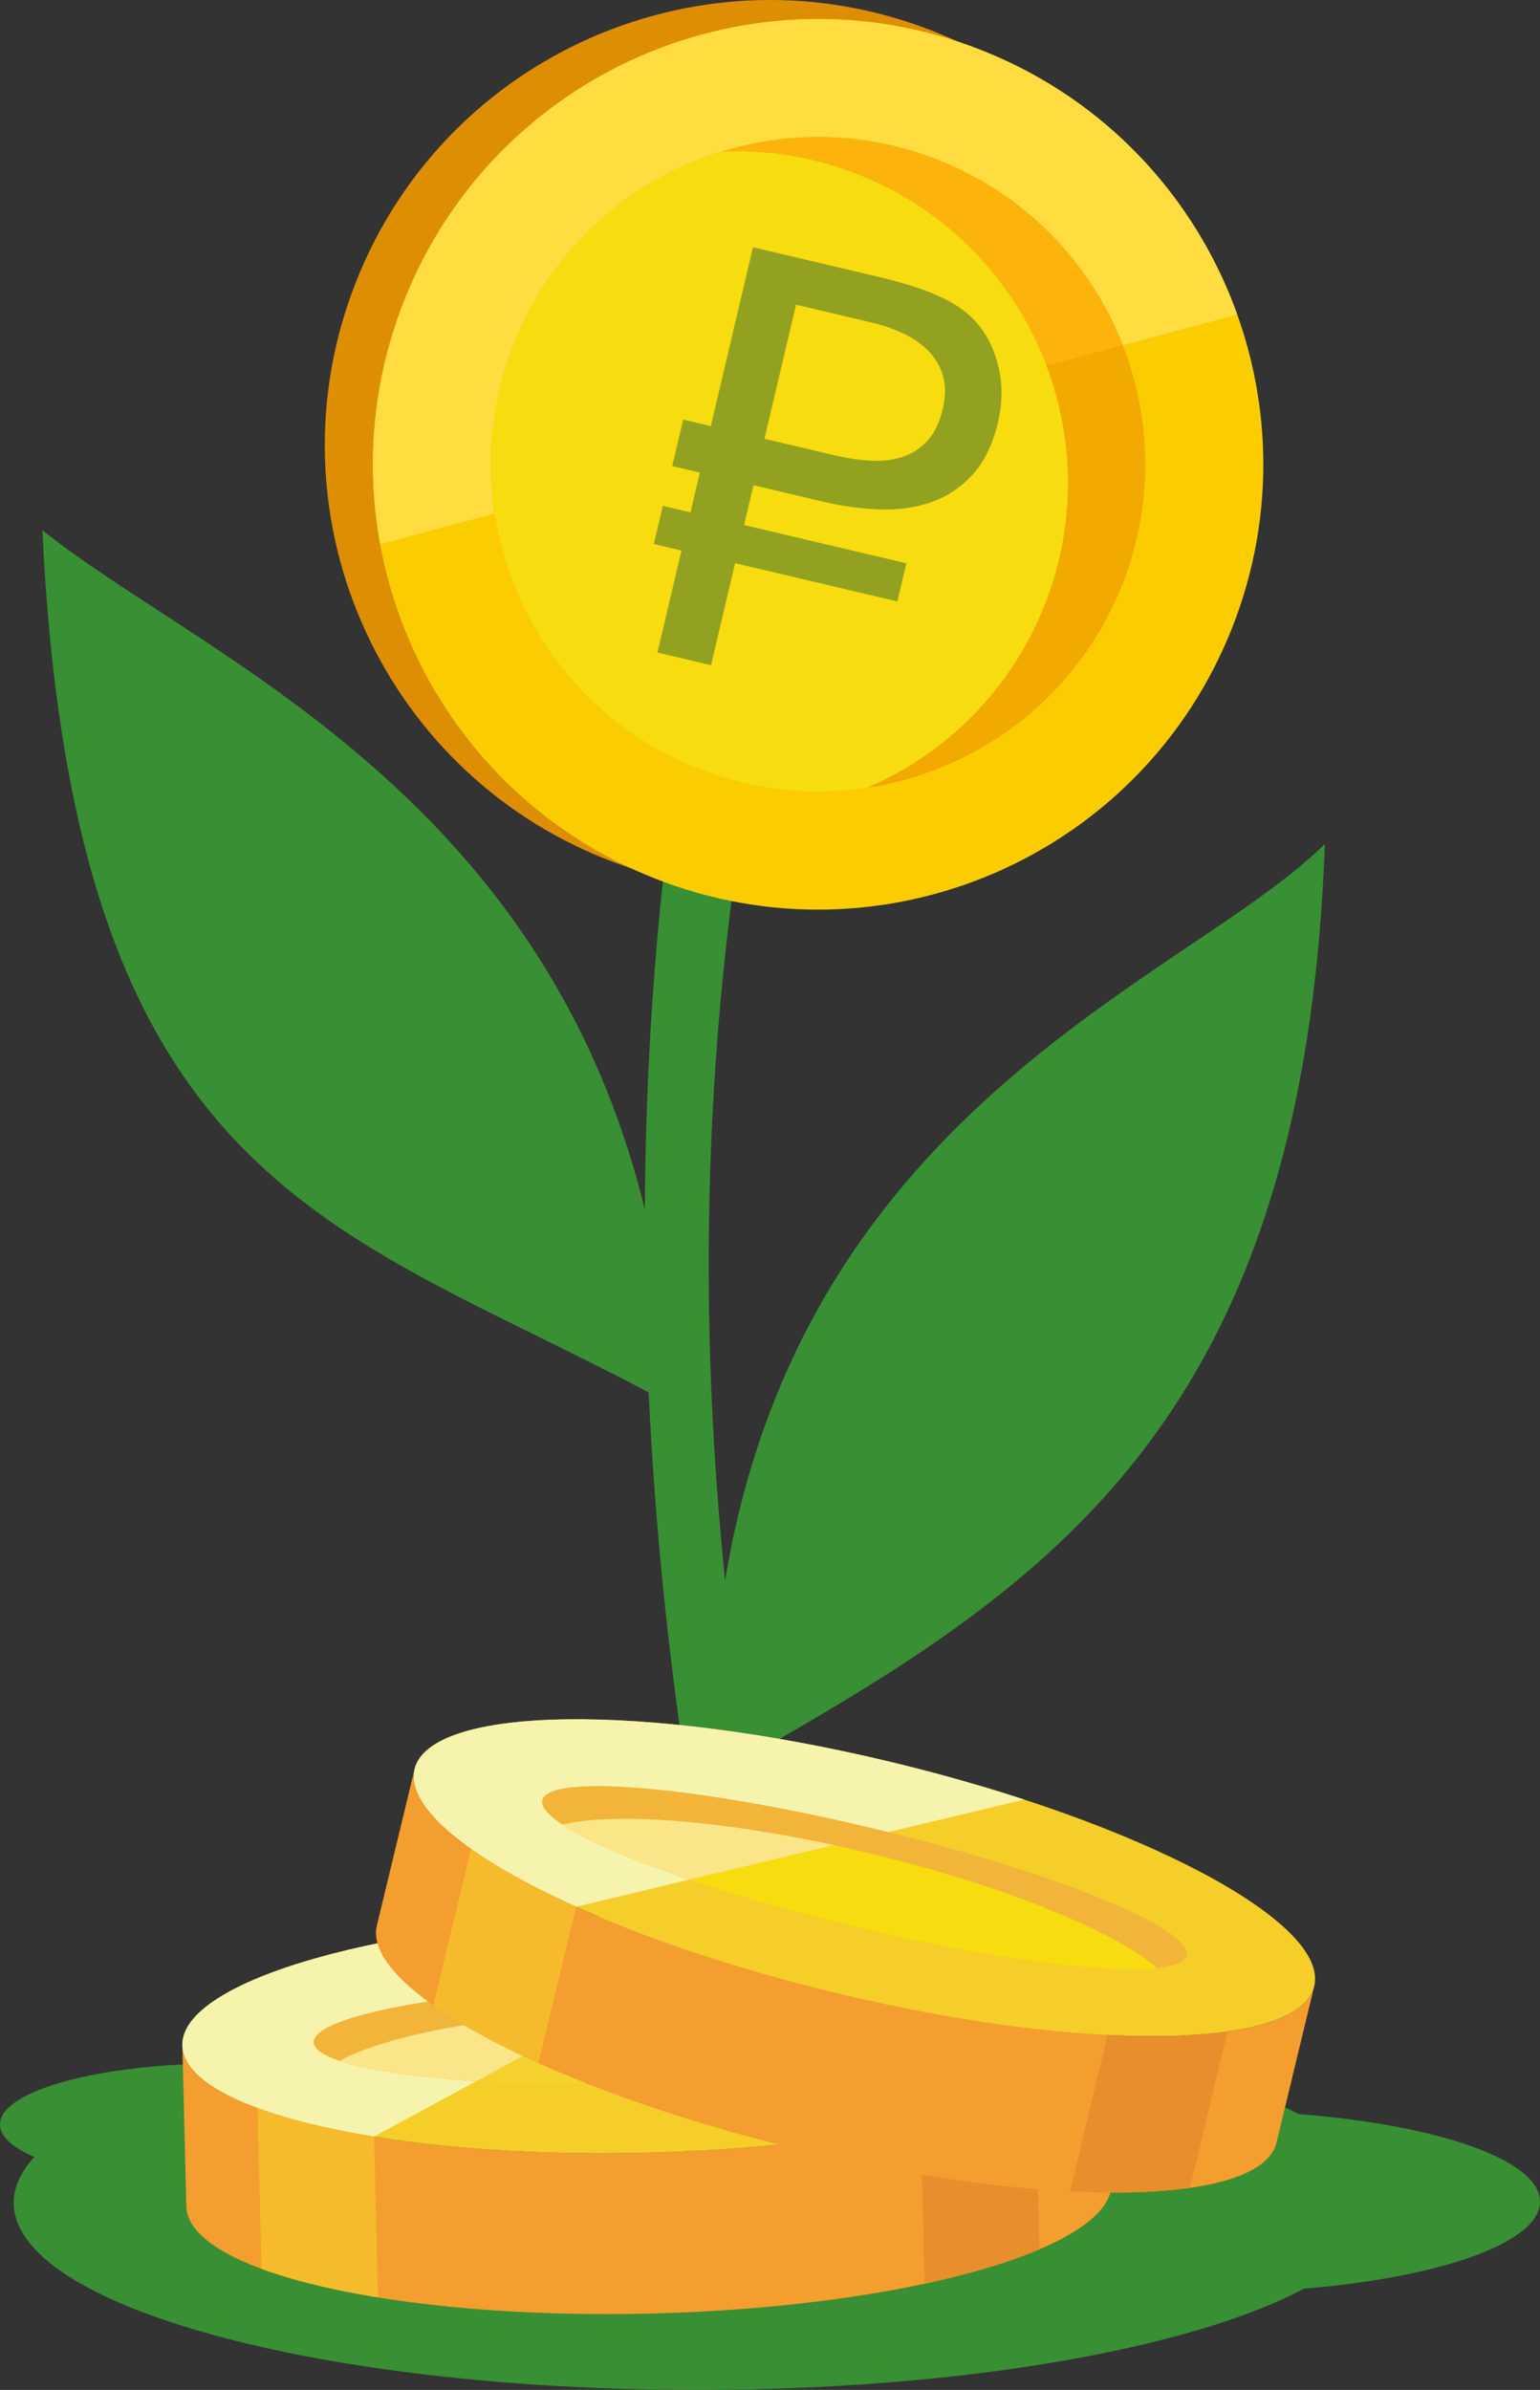 <?xml version="1.0" encoding="UTF-8"?> <!-- Creator: CorelDRAW --> <svg xmlns="http://www.w3.org/2000/svg" xmlns:xlink="http://www.w3.org/1999/xlink" xmlns:xodm="http://www.corel.com/coreldraw/odm/2003" xml:space="preserve" width="137.907mm" height="213.971mm" style="shape-rendering:geometricPrecision; text-rendering:geometricPrecision; image-rendering:optimizeQuality; fill-rule:evenodd; clip-rule:evenodd" viewBox="0 0 1428.91 2217.05"><rect x="0" y="0" width="1428.91" height="2217.05" fill="#333333" stroke="none"/> <defs> <style type="text/css"> <![CDATA[ .fil0 {fill:#398F33} .fil10 {fill:#DE8E03} .fil7 {fill:#E88E2D} .fil13 {fill:#F2A900} .fil3 {fill:#F2B439} .fil6 {fill:#F49E2F} .fil8 {fill:#F5BB2C} .fil1 {fill:#F5CE29} .fil4 {fill:#F5D22E} .fil2 {fill:#F6F3AC} .fil9 {fill:#F7DC0F} .fil5 {fill:#FAE589} .fil11 {fill:#FBCD00} .fil14 {fill:#FCB30C} .fil12 {fill:#FFDC40} .fil15 {fill:#92A220;fill-rule:nonzero} ]]> </style> </defs> <g id="Слой_x0020_1">  <g id="_2448654791456"> <path class="fil0" d="M1205.07 1961.18c129.19,10.04 223.84,42.55 223.84,81.15 0,38.11 -92.28,70.3 -218.96,80.77 -105.41,55.8 -318.09,93.94 -563.32,93.94 -350.09,0 -633.89,-77.75 -633.89,-173.66 0,-14.63 6.65,-28.86 19.1,-42.44 -20.17,-8.71 -31.85,-19.07 -31.85,-30.16 0,-31.27 92.47,-56.59 206.54,-56.59 5.36,0 10.68,0.06 15.95,0.17 112.35,-27.73 261.04,-44.61 424.15,-44.61 241.49,0 451.41,37.01 558.43,91.43z"></path> <path class="fil0" d="M598.31 1121.88c-96.1,-391.48 -412.31,-512.57 -558.98,-630.02 28.64,606.81 268.74,644.1 562.53,799.8 10.38,221.15 42.74,439.84 92.3,646.23l42.54 -10.13c-10.95,-45.55 -33.89,-248.4 -42.17,-298.18 278.82,-158.79 515.63,-311.62 534.74,-846.74 -123.79,123.76 -483.22,239.75 -556.49,683.35 -48.81,-476.13 21.89,-911.82 185.95,-1299.18l-73.08 -30.77c-128.88,304.3 -185.52,644.82 -187.35,985.64z"></path> <path class="fil1" d="M595.61 1776.72c237.04,-5.97 430.46,38.49 431.99,99.33 1.52,60.82 -189.4,114.95 -426.45,120.91 -237.05,5.97 -430.46,-38.49 -431.98,-99.3 -1.53,-60.85 189.4,-114.98 426.44,-120.94z"></path> <path class="fil2" d="M595.61 1776.72c44.25,-1.13 86.99,-0.46 127.25,1.73l-375.86 203.61 -0.03 0c-106.95,-17.37 -176.89,-47.94 -177.8,-84.4 -1.53,-60.85 189.4,-114.98 426.44,-120.94z"></path> <path class="fil3" d="M597.21 1840.48c169.7,-4.27 307.8,13.02 308.44,38.63 0.65,25.62 -136.4,49.81 -306.1,54.1 -169.7,4.27 -307.8,-13.02 -308.44,-38.63 -0.65,-25.62 136.4,-49.81 306.1,-54.1z"></path> <path class="fil4" d="M882.52 1897.54c-45.88,17.89 -155.16,32.44 -282.98,35.66 -127.82,3.2 -237.69,-5.81 -284.41,-21.41 45.7,-25.23 154.84,-44.94 282.66,-48.13 127.81,-3.23 237.81,10.95 284.73,33.87z"></path> <path class="fil5" d="M441.93 1930.61c-56.34,-3.66 -101.11,-10.22 -126.8,-18.81 41.51,-22.93 135.36,-41.28 248.03,-46.85l-121.23 65.66z"></path> <path class="fil6" d="M1031.35 2025.25c1.53,60.79 -189.39,114.95 -426.44,120.91 -237.05,5.96 -430.46,-38.52 -431.99,-99.33l-3.75 -149.17c1.52,60.81 194.93,105.27 431.98,99.3 237.05,-5.96 427.97,-60.09 426.45,-120.91l3.75 149.2z"></path> <path class="fil7" d="M964.58 2086.55c-28.25,12.07 -64.44,22.91 -106.57,31.92l-3.76 -149.18c42.14,-9.04 78.34,-19.84 106.57,-31.91l3.76 149.17z"></path> <path class="fil8" d="M350.75 2131.24c-42.54,-6.89 -79.23,-15.88 -108.05,-26.51l-3.75 -149.2c28.81,10.63 65.51,19.62 108.05,26.53l3.75 149.18z"></path> <path class="fil1" d="M827.86 1634.81c230.52,55.57 405.83,148.6 391.56,207.74 -14.27,59.14 -212.7,62.02 -443.21,6.42 -230.52,-55.57 -405.82,-148.59 -391.56,-207.74 14.27,-59.14 212.71,-62.03 443.21,-6.42z"></path> <path class="fil2" d="M827.86 1634.81c43.04,10.37 84.15,22.06 122.48,34.59l-415.78 99.4 -0.01 0c-98.83,-44.45 -158.46,-92.1 -149.9,-127.57 14.27,-59.14 212.71,-62.03 443.21,-6.42z"></path> <path class="fil3" d="M812.92 1696.81c165.02,39.81 293.93,92.25 287.93,117.13 -6.01,24.92 -144.66,12.82 -309.67,-26.96 -165.01,-39.81 -293.93,-92.24 -287.94,-117.14 6.02,-24.91 144.66,-12.81 309.69,26.97z"></path> <path class="fil9" d="M1073.73 1825.75c-48.96,5.45 -158.27,-8.79 -282.57,-38.77 -124.31,-29.96 -228.08,-67.12 -269.18,-94.26 50.67,-12.56 161.19,-3.34 285.49,26.65 124.3,29.96 226.87,72.14 266.26,106.39z"></path> <path class="fil5" d="M639.59 1743.67c-53.47,-18.12 -95.03,-36.06 -117.61,-50.96 46.02,-11.44 141.44,-4.84 251.69,18.93l-134.08 32.03z"></path> <path class="fil6" d="M1184.43 1987.63c-14.26,59.14 -212.7,62.03 -443.2,6.42 -230.52,-55.57 -405.83,-148.6 -391.56,-207.74l34.98 -145.08c-14.26,59.15 161.05,152.16 391.56,207.74 230.51,55.6 428.94,52.72 443.2,-6.42l-34.98 145.08z"></path> <path class="fil7" d="M1104.05 2029.59c-30.4,4.33 -68.15,5.42 -111.19,3.23l34.98 -145.08c43.04,2.2 80.8,1.1 111.2,-3.22l-34.99 145.07z"></path> <path class="fil8" d="M499.58 1913.87c-39.29,-17.68 -72.4,-35.86 -97.49,-53.58l34.98 -145.07c25.09,17.74 58.21,35.89 97.49,53.58l-34.98 145.07z"></path> <path class="fil10" d="M866.21 29.01c212.14,83.82 316.14,323.74 232.32,535.87 -83.81,212.12 -323.73,316.14 -535.85,232.32 -212.13,-83.82 -316.14,-323.74 -232.32,-535.86 83.81,-212.15 323.73,-316.16 535.85,-232.34z"></path> <path class="fil11" d="M910.86 46.66c212.13,83.82 316.13,323.72 232.34,535.87 -83.83,212.12 -323.76,316.11 -535.87,232.29 -212.13,-83.81 -316.14,-323.71 -232.31,-535.86 83.81,-212.12 323.72,-316.14 535.85,-232.3z"></path> <path class="fil12" d="M910.86 46.66c115.17,45.51 198.45,137 237.13,245.13l-795.22 213.06c-13.46,-73.43 -7.21,-151.37 22.24,-225.9 83.81,-212.12 323.72,-316.14 535.85,-232.3z"></path> <path class="fil13" d="M870.64 148.46c155.9,61.59 232.35,237.93 170.74,393.82 -61.59,155.9 -237.92,232.34 -393.82,170.74 -155.9,-61.59 -232.35,-237.92 -170.74,-393.82 61.59,-155.89 237.92,-232.36 393.82,-170.74z"></path> <path class="fil14" d="M870.64 148.46c81.65,32.24 141.49,95.99 171.13,171.76l-582.78 156.17c-7.85,-51.37 -2.63,-105.38 17.83,-157.19 61.62,-155.89 237.92,-232.36 393.82,-170.74z"></path> <path class="fil9" d="M804.19 730.94c-51.19,7.75 -105.04,2.48 -156.64,-17.92 -155.9,-61.59 -232.36,-237.92 -170.74,-393.82 35.23,-89.15 107.98,-152.32 192.98,-178.53 41.93,-1.86 84.92,4.87 126.48,21.32 158.03,62.43 235.51,241.14 173.06,399.15 -31.42,79.51 -92.28,138.61 -165.14,169.8z"></path> <path class="fil9" d="M458.99 476.39c-7.85,-51.37 -2.63,-105.38 17.83,-157.19 35.23,-89.15 107.98,-152.32 192.98,-178.53 41.93,-1.86 84.92,4.87 126.48,21.32 83.88,33.11 145.09,99.06 174.69,177.21l-511.98 137.19z"></path> <path class="fil15" d="M773.93 422.28c11.45,2.7 22.61,4.38 33.46,5.05 10.85,0.66 20.78,-0.47 29.77,-3.4 8.99,-2.93 16.76,-7.92 23.29,-14.95 6.53,-7.03 11.31,-16.96 14.33,-29.79 2.62,-11.11 2.74,-21.01 0.37,-29.69 -2.38,-8.68 -6.62,-16.32 -12.74,-22.9 -6.12,-6.59 -13.79,-12.14 -23.01,-16.66 -9.22,-4.52 -19.47,-8.11 -30.76,-10.77l-70.02 -16.51 -29.33 124.39 64.63 15.24zm-74.79 27.84l-8.71 36.93 150.55 35.5 -8.35 35.39 -150.55 -35.5 -22.32 94.64 -49.76 -11.73 22.32 -94.64 -25.65 -6.05 8.35 -35.39 25.65 6.05 8.71 -36.93 -25.65 -6.05 10.16 -43.08 25.65 6.05 39.13 -165.94 117.73 27.76c33.68,7.94 58.35,17.37 74.01,28.28 15.87,10.79 27,25.95 33.4,45.51 6.4,19.56 7.16,39.68 2.28,60.37 -4.92,20.86 -12.84,37.23 -23.76,49.09 -10.92,11.87 -23.71,20.35 -38.36,25.48 -14.66,5.12 -30.62,7.35 -47.88,6.71 -17.26,-0.64 -34.71,-3.04 -52.31,-7.19l-64.63 -15.24z"></path> </g> </g> </svg> 